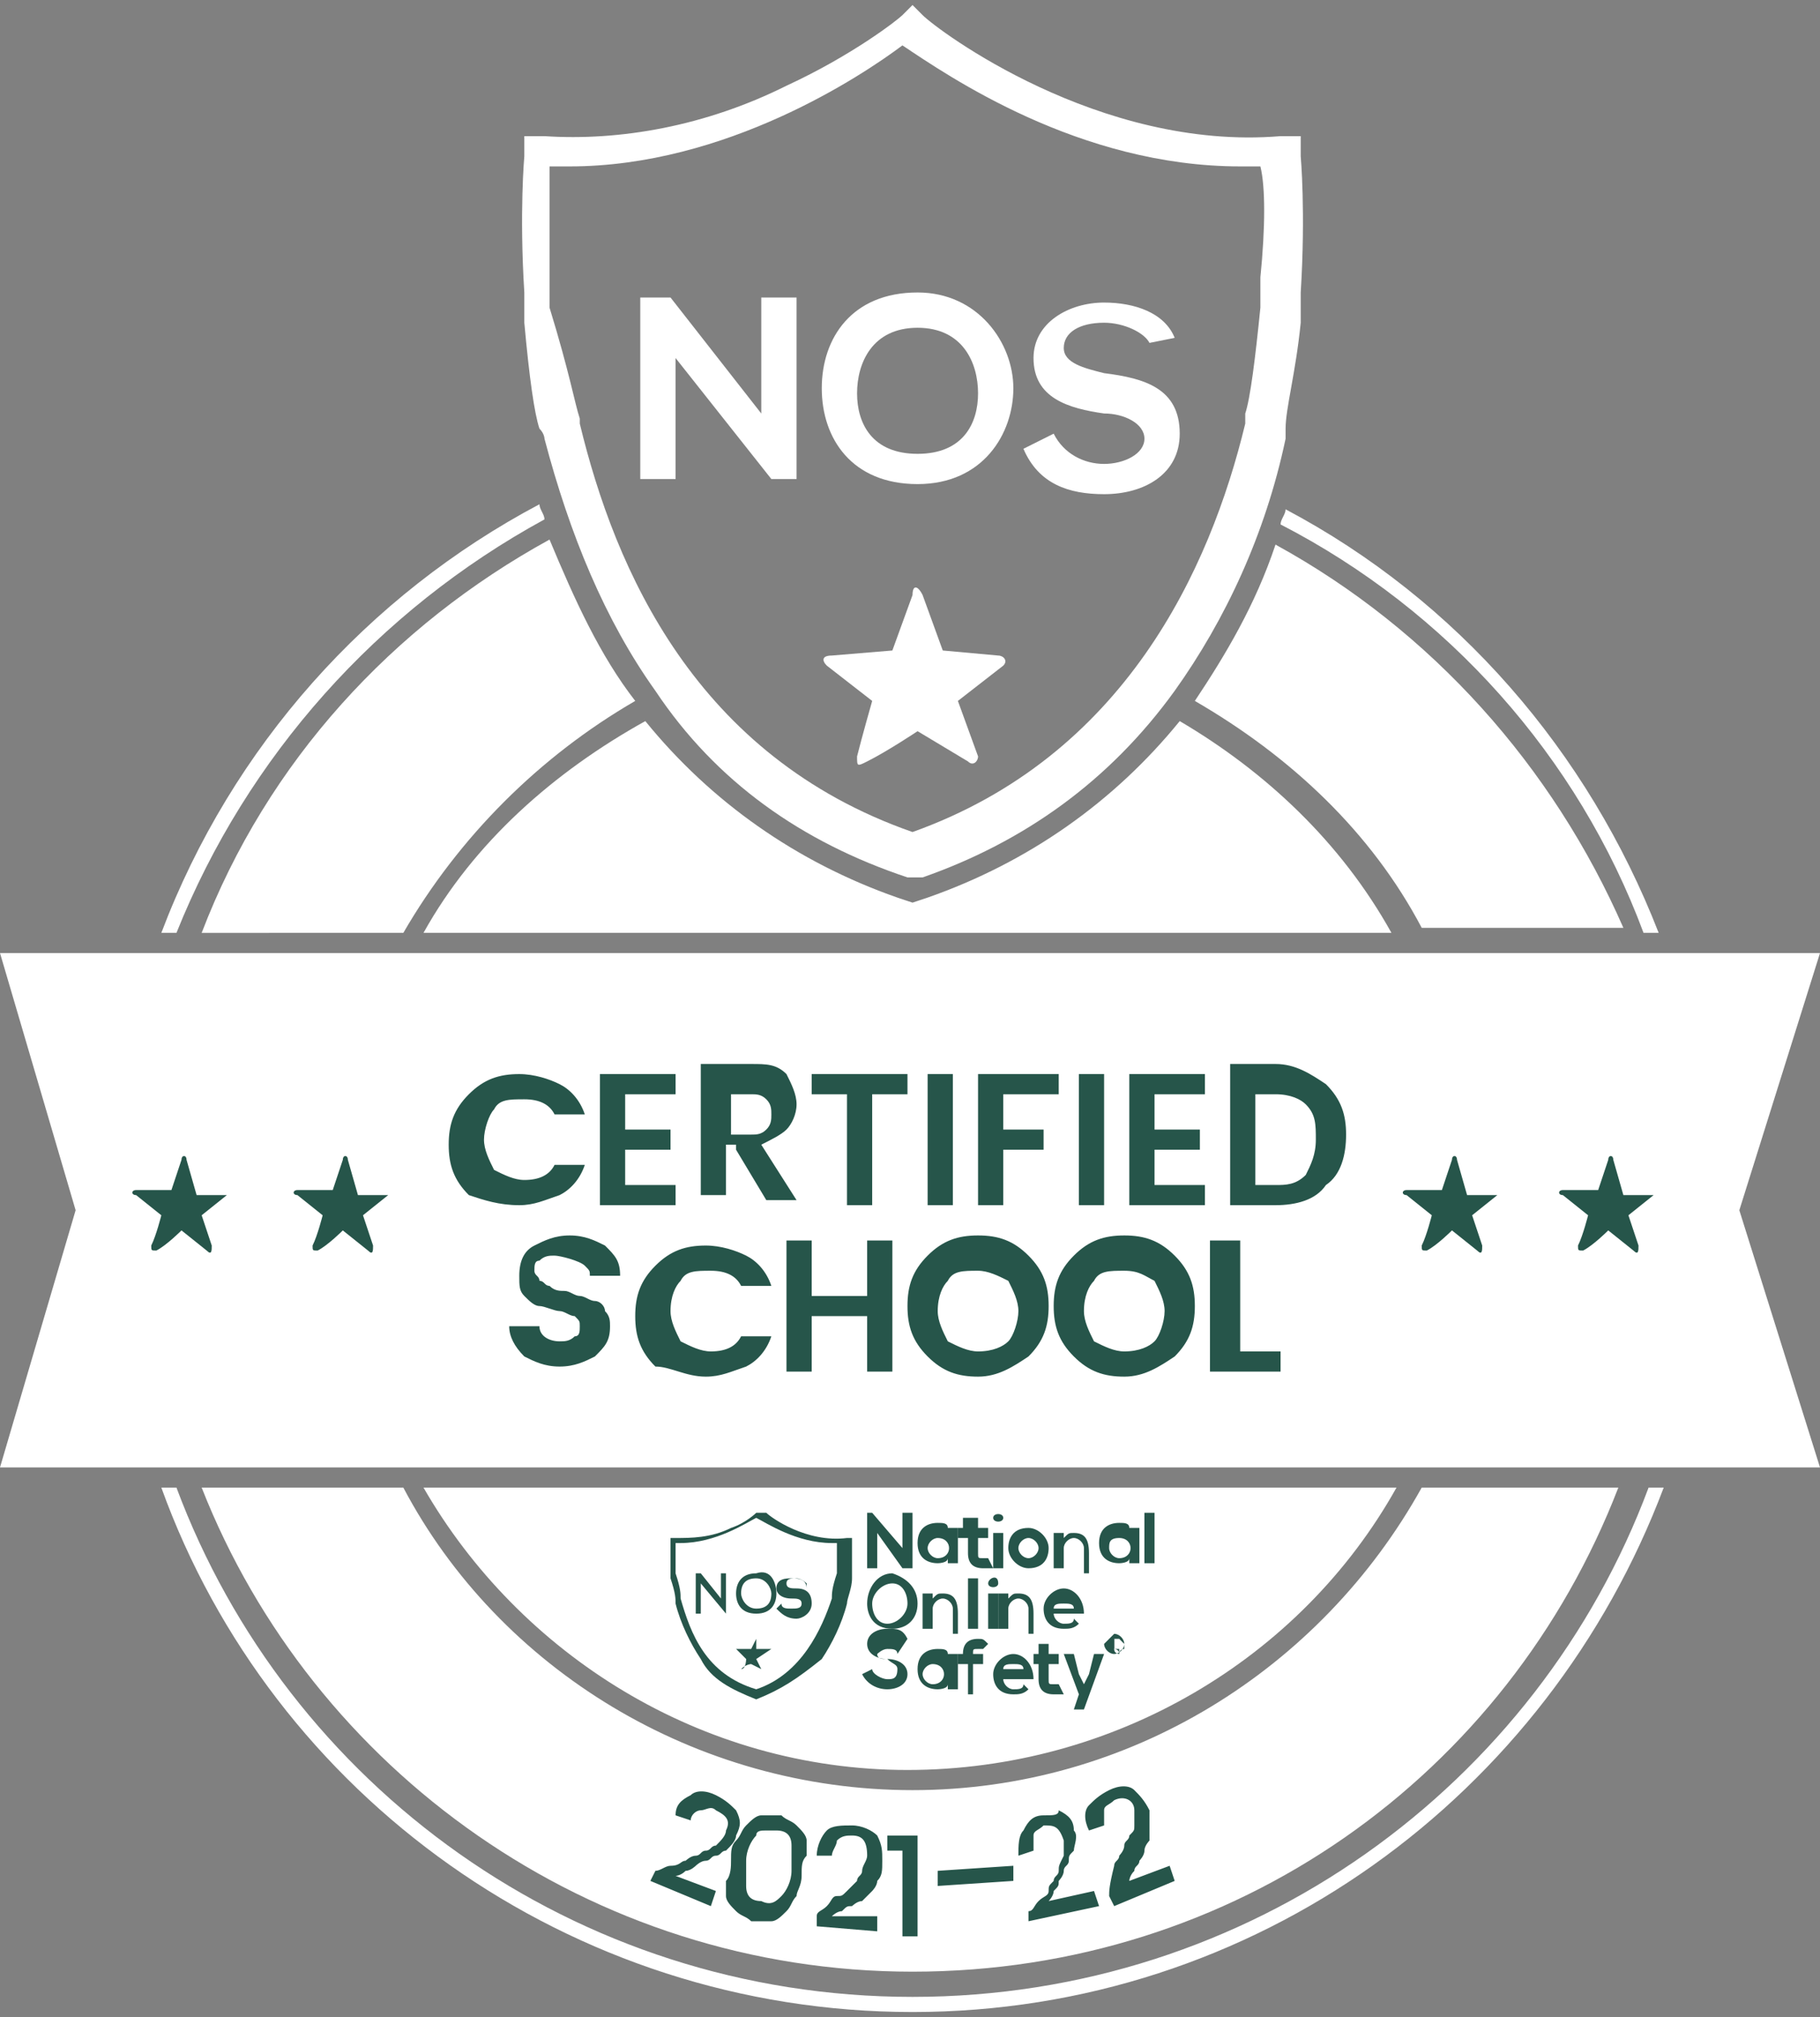 <?xml version="1.0" encoding="utf-8"?>
<!-- Generator: Adobe Illustrator 25.0.1, SVG Export Plug-In . SVG Version: 6.00 Build 0)  -->
<svg version="1.1" id="Layer_1" xmlns="http://www.w3.org/2000/svg" xmlns:xlink="http://www.w3.org/1999/xlink" x="0px" y="0px"
	 viewBox="0 0 36.1 40" style="enable-background:new 0 0 36.1 40;" xml:space="preserve">
<rect x="0" y="0" width="36.1" height="40" fill="#808080" stroke="none"/>
<style type="text/css">
	.st0{clip-path:url(#SVGID_2_);fill:#FFFFFF;}
	.st1{fill:#FFFFFF;}
	.st2{clip-path:url(#SVGID_4_);fill:#FFFFFF;}
	.st3{clip-path:url(#SVGID_6_);fill:#FFFFFF;}
	.st4{clip-path:url(#SVGID_6_);fill:#26554A;}
	.st5{fill:#26554A;}
	.st6{clip-path:url(#SVGID_8_);fill:#26554A;}
	.st7{clip-path:url(#SVGID_10_);fill:#26554A;}
	.st8{clip-path:url(#SVGID_12_);fill:#26554A;}
	.st9{clip-path:url(#SVGID_14_);fill:#26554A;}
	.st10{clip-path:url(#SVGID_16_);fill:#26554A;}
</style>
<g>
	<defs>
		<rect id="SVGID_1_" y="0.1" width="36.1" height="39.8"/>
	</defs>
	<clipPath id="SVGID_2_">
		<use xlink:href="#SVGID_1_"  style="overflow:visible;"/>
	</clipPath>
	<path class="st0" d="M3.5,29.5H3.2c2.2,6.1,8.1,10.4,14.9,10.4S30.7,35.6,33,29.5h-0.3c-2.2,5.9-7.9,10.1-14.6,10.1
		S5.7,35.4,3.5,29.5 M23.4,14.3c-1.3,1.6-3,2.8-5,3.5l-0.3,0.1l-0.3-0.1c-2-0.7-3.7-1.9-5-3.5c-1.8,1-3.4,2.4-4.4,4.2h19.2
		C26.6,16.7,25.1,15.3,23.4,14.3 M27.7,29.5H8.4c1.9,3.3,5.5,5.6,9.6,5.6S25.8,32.9,27.7,29.5 M8,18.5c1.1-1.9,2.7-3.5,4.6-4.6
		c-0.7-0.9-1.2-2-1.7-3.2c-3.1,1.7-5.6,4.4-6.9,7.8H8z M25.3,10.8c-0.4,1.2-1,2.2-1.6,3.1c0,0,0,0,0,0c1.9,1.1,3.5,2.6,4.5,4.5h4
		C30.8,15.2,28.4,12.5,25.3,10.8 M32.1,29.5h-3.9c-2,3.6-5.8,6-10.1,6s-8.2-2.4-10.1-6H4c2.2,5.6,7.7,9.6,14.1,9.6
		S29.9,35.2,32.1,29.5 M10.7,10c-3.4,1.8-6.1,4.8-7.5,8.5h0.3c1.4-3.5,4-6.4,7.3-8.2C10.8,10.2,10.7,10.1,10.7,10 M32.6,18.5h0.3
		c-1.4-3.6-4-6.6-7.4-8.4c0,0.1-0.1,0.2-0.1,0.3C28.7,12.1,31.3,15,32.6,18.5"/>
</g>
<polygon class="st1" points="0,18.9 1.5,24 0,29.1 36.1,29.1 34.5,24 36.1,18.9 "/>
<g>
	<defs>
		<rect id="SVGID_3_" y="0.1" width="36.1" height="39.8"/>
	</defs>
	<clipPath id="SVGID_4_">
		<use xlink:href="#SVGID_3_"  style="overflow:visible;"/>
	</clipPath>
	<path class="st2" d="M11.5,8.3c0,0.1,0,0.1,0,0.1l0,0c0.7,2.9,2.3,6.6,6.6,8.1c4.2-1.5,5.9-5.2,6.6-8.1c0,0,0-0.1,0-0.2l0,0
		c0.1-0.3,0.2-1.1,0.3-2.1l0-0.1c0,0,0-0.1,0-0.1c0-0.1,0-0.3,0-0.4c0.1-1,0.1-1.8,0-2.2c-0.1,0-0.3,0-0.4,0c-3.2,0-5.8-1.8-6.7-2.4
		c-0.8,0.6-3.5,2.4-6.6,2.4c-0.1,0-0.3,0-0.4,0c0,0.4,0,1.2,0,2.2c0,0,0,0.1,0,0.1c0,0.1,0,0.2,0,0.3l0,0.1c0,0,0,0.1,0,0.1
		C11.3,7.4,11.4,8,11.5,8.3L11.5,8.3z M18.1,17.4l-0.1,0c-2.1-0.7-3.8-1.9-5-3.7c-1-1.4-1.7-3.1-2.2-5c0,0,0-0.1-0.1-0.2l0,0
		c-0.1-0.3-0.2-1-0.3-2.1c0,0,0-0.1,0-0.1l0-0.1c0-0.1,0-0.2,0-0.3c0,0,0-0.1,0-0.1l0,0c-0.1-1.6,0-2.7,0-2.7l0-0.4l0.4,0
		c1.5,0.1,3.2-0.2,4.8-1c1.3-0.6,2.2-1.3,2.3-1.4l0.2-0.2l0.2,0.2c0.3,0.3,3.5,2.7,7.1,2.4l0.4,0l0,0.4c0,0,0.1,1.1,0,2.7v0
		c0,0.1,0,0.3,0,0.4l0,0c0,0,0,0.1,0,0.1l0,0.1c-0.1,1-0.3,1.7-0.3,2.1v0l0,0c0,0.1,0,0.2,0,0.2c-0.4,1.9-1.2,3.6-2.2,5
		c-1.3,1.8-3,3-5,3.7L18.1,17.4z"/>
</g>
<polygon class="st1" points="15.1,5.9 15.8,5.9 15.8,9.5 15.3,9.5 15.3,9.5 13.4,7.1 13.4,9.5 12.7,9.5 12.7,5.9 13.3,5.9 15.1,8.2 
	"/>
<g>
	<defs>
		<rect id="SVGID_5_" y="0.1" width="36.1" height="39.8"/>
	</defs>
	<clipPath id="SVGID_6_">
		<use xlink:href="#SVGID_5_"  style="overflow:visible;"/>
	</clipPath>
	<path class="st3" d="M17,7.8C17,8.4,17.3,9,18.2,9c0.9,0,1.2-0.6,1.2-1.2c0-0.6-0.3-1.3-1.2-1.3C17.3,6.5,17,7.2,17,7.8 M20.1,7.7
		c0,0.9-0.6,1.9-1.9,1.9c-1.3,0-1.9-0.9-1.9-1.9c0-1,0.6-1.9,1.9-1.9C19.4,5.8,20.1,6.8,20.1,7.7"/>
	<path class="st3" d="M22.8,6.8c-0.1-0.2-0.5-0.4-0.9-0.4c-0.5,0-0.8,0.2-0.8,0.5c0,0.3,0.4,0.4,0.8,0.5c0.8,0.1,1.5,0.3,1.5,1.2
		c0,0.8-0.7,1.2-1.5,1.2c-0.7,0-1.3-0.2-1.6-0.9l0.6-0.3c0.2,0.4,0.6,0.6,1,0.6c0.4,0,0.8-0.2,0.8-0.5c0-0.3-0.4-0.5-0.8-0.5
		c-0.7-0.1-1.4-0.3-1.4-1.1c0-0.7,0.7-1.1,1.4-1.1c0.6,0,1.2,0.2,1.4,0.7L22.8,6.8z"/>
	<path class="st3" d="M19.8,13l-1.1-0.1l-0.4-1.1c-0.1-0.2-0.2-0.2-0.2,0l-0.4,1.1L16.5,13c-0.2,0-0.2,0.1-0.1,0.2l0.9,0.7
		c0,0-0.2,0.7-0.3,1.1c0,0.2,0,0.2,0.2,0.1c0.4-0.2,1-0.6,1-0.6l1,0.6c0.1,0.1,0.2,0,0.2-0.1L19,13.9l0.9-0.7
		C20,13.1,19.9,13,19.8,13"/>
	<path class="st4" d="M4.6,23.7l-0.7,0L3.7,23c0-0.1-0.1-0.1-0.1,0l-0.2,0.6l-0.7,0c-0.1,0-0.1,0.1,0,0.1l0.5,0.4
		c0,0-0.1,0.4-0.2,0.6c0,0.1,0,0.1,0.1,0.1c0.2-0.1,0.5-0.4,0.5-0.4l0.5,0.4c0.1,0.1,0.1,0,0.1-0.1l-0.2-0.6l0.5-0.4
		C4.7,23.7,4.7,23.7,4.6,23.7"/>
	<path class="st4" d="M32.9,23.7l-0.7,0L32,23c0-0.1-0.1-0.1-0.1,0l-0.2,0.6l-0.7,0c-0.1,0-0.1,0.1,0,0.1l0.5,0.4
		c0,0-0.1,0.4-0.2,0.6c0,0.1,0,0.1,0.1,0.1c0.2-0.1,0.5-0.4,0.5-0.4l0.5,0.4c0.1,0.1,0.1,0,0.1-0.1l-0.2-0.6l0.5-0.4
		C33,23.7,33,23.7,32.9,23.7"/>
	<path class="st4" d="M13.5,31.7C13.5,31.7,13.5,31.7,13.5,31.7L13.5,31.7c0.2,0.7,0.5,1.5,1.5,1.8c0.9-0.3,1.3-1.2,1.5-1.8
		c0,0,0,0,0,0l0,0c0-0.1,0-0.2,0.1-0.5l0,0c0,0,0,0,0,0c0,0,0-0.1,0-0.1c0-0.2,0-0.4,0-0.5c0,0-0.1,0-0.1,0c-0.7,0-1.3-0.4-1.5-0.5
		c-0.2,0.1-0.8,0.5-1.5,0.5c0,0-0.1,0-0.1,0c0,0.1,0,0.3,0,0.5c0,0,0,0,0,0c0,0,0,0,0,0.1l0,0c0,0,0,0,0,0
		C13.5,31.5,13.5,31.6,13.5,31.7L13.5,31.7z M15,33.7L15,33.7c-0.5-0.2-0.9-0.4-1.1-0.8c-0.2-0.3-0.4-0.7-0.5-1.1c0,0,0,0,0,0l0,0
		c0-0.1,0-0.2-0.1-0.5c0,0,0,0,0,0l0,0c0,0,0,0,0-0.1c0,0,0,0,0,0l0,0c0-0.3,0-0.6,0-0.6l0-0.1l0.1,0c0.3,0,0.7,0,1.1-0.2
		c0.3-0.1,0.5-0.3,0.5-0.3l0.1,0l0.1,0c0.1,0.1,0.8,0.6,1.6,0.5l0.1,0l0,0.1c0,0,0,0.2,0,0.6v0c0,0,0,0.1,0,0.1v0c0,0,0,0,0,0l0,0
		c0,0.2-0.1,0.4-0.1,0.5l0,0c0,0,0,0,0,0c-0.1,0.4-0.3,0.8-0.5,1.1C15.8,33.3,15.5,33.5,15,33.7L15,33.7z"/>
</g>
<polygon class="st5" points="14.3,31.2 14.4,31.2 14.4,32 14.4,32 14.4,32 13.9,31.4 13.9,32 13.8,32 13.8,31.2 13.9,31.2 
	14.3,31.7 "/>
<g>
	<defs>
		<rect id="SVGID_7_" y="0.1" width="36.1" height="39.8"/>
	</defs>
	<clipPath id="SVGID_8_">
		<use xlink:href="#SVGID_7_"  style="overflow:visible;"/>
	</clipPath>
	<path class="st6" d="M14.7,31.6c0,0.1,0.1,0.3,0.3,0.3c0.2,0,0.3-0.1,0.3-0.3c0-0.1-0.1-0.3-0.3-0.3C14.8,31.3,14.7,31.4,14.7,31.6
		 M15.4,31.6c0,0.2-0.1,0.4-0.4,0.4c-0.3,0-0.4-0.2-0.4-0.4c0-0.2,0.1-0.4,0.4-0.4C15.3,31.1,15.4,31.4,15.4,31.6"/>
	<path class="st6" d="M16,31.4c0,0-0.1-0.1-0.2-0.1c-0.1,0-0.2,0-0.2,0.1c0,0.1,0.1,0.1,0.2,0.1c0.2,0,0.3,0.1,0.3,0.3
		c0,0.2-0.2,0.3-0.3,0.3c-0.2,0-0.3-0.1-0.4-0.2l0.1-0.1c0,0.1,0.1,0.1,0.2,0.1c0.1,0,0.2,0,0.2-0.1c0-0.1-0.1-0.1-0.2-0.1
		c-0.2,0-0.3-0.1-0.3-0.2c0-0.2,0.2-0.2,0.3-0.2c0.1,0,0.3,0,0.3,0.2L16,31.4z"/>
	<path class="st6" d="M15.3,32.7l-0.3,0L15,32.5c0,0,0,0,0,0l-0.1,0.2l-0.3,0c0,0,0,0,0,0l0.2,0.2c0,0,0,0.2-0.1,0.2c0,0,0,0,0,0
		c0.1-0.1,0.2-0.1,0.2-0.1l0.2,0.1c0,0,0,0,0,0l-0.1-0.2L15.3,32.7C15.4,32.7,15.4,32.7,15.3,32.7"/>
</g>
<polygon class="st5" points="17.9,30 18.1,30 18.1,31.1 17.9,31.1 17.9,31.1 17.4,30.4 17.4,31.1 17.2,31.1 17.2,30 17.3,30 
	17.9,30.7 "/>
<g>
	<defs>
		<rect id="SVGID_9_" y="0.1" width="36.1" height="39.8"/>
	</defs>
	<clipPath id="SVGID_10_">
		<use xlink:href="#SVGID_9_"  style="overflow:visible;"/>
	</clipPath>
	<path class="st7" d="M18.4,30.7c0,0.1,0.1,0.2,0.2,0.2c0.3,0,0.3-0.4,0-0.4C18.5,30.5,18.4,30.6,18.4,30.7 M18.8,30.3H19v0.7h-0.2
		l0-0.1c0,0.1-0.2,0.1-0.2,0.1c-0.2,0-0.4-0.1-0.4-0.4c0-0.3,0.2-0.4,0.4-0.4c0.1,0,0.2,0,0.2,0.1L18.8,30.3z"/>
	<path class="st7" d="M19.4,30.1v0.2h0.2v0.2h-0.2v0.3c0,0.1,0,0.1,0.1,0.1c0,0,0.1,0,0.1,0l0.1,0.2c-0.1,0-0.1,0-0.2,0
		c-0.2,0-0.3-0.1-0.3-0.3v-0.3H19v-0.2h0.1v-0.2L19.4,30.1z"/>
	<path class="st7" d="M19.7,31.1h0.2v-0.7h-0.2V31.1z M19.9,30.1c0,0.1-0.2,0.1-0.2,0S19.9,30,19.9,30.1"/>
	<path class="st7" d="M20.2,30.7c0,0.1,0.1,0.2,0.2,0.2c0.1,0,0.2-0.1,0.2-0.2c0-0.1-0.1-0.2-0.2-0.2C20.3,30.5,20.2,30.6,20.2,30.7
		 M20.8,30.7c0,0.2-0.1,0.4-0.4,0.4c-0.2,0-0.4-0.2-0.4-0.4c0-0.2,0.1-0.4,0.4-0.4C20.6,30.3,20.8,30.5,20.8,30.7"/>
	<path class="st7" d="M21.5,31.1v-0.4c0-0.1-0.1-0.2-0.2-0.2c-0.1,0-0.2,0.1-0.2,0.2v0.4h-0.2v-0.7h0.2l0,0.1
		c0.1-0.1,0.1-0.1,0.2-0.1c0.2,0,0.3,0.1,0.3,0.4v0.4H21.5z"/>
	<path class="st7" d="M22,30.7c0,0.1,0.1,0.2,0.2,0.2c0.3,0,0.3-0.4,0-0.4C22,30.5,22,30.6,22,30.7 M22.4,30.3h0.2v0.7h-0.2l0-0.1
		c0,0.1-0.2,0.1-0.2,0.1c-0.2,0-0.4-0.1-0.4-0.4c0-0.3,0.2-0.4,0.4-0.4c0.1,0,0.2,0,0.2,0.1L22.4,30.3z"/>
</g>
<rect x="22.7" y="30" class="st5" width="0.2" height="1"/>
<g>
	<defs>
		<rect id="SVGID_11_" y="0.1" width="36.1" height="39.8"/>
	</defs>
	<clipPath id="SVGID_12_">
		<use xlink:href="#SVGID_11_"  style="overflow:visible;"/>
	</clipPath>
	<path class="st8" d="M17.3,31.8c0,0.2,0.1,0.4,0.3,0.4S18,32,18,31.8c0-0.2-0.1-0.4-0.3-0.4S17.3,31.6,17.3,31.8 M18.2,31.8
		c0,0.3-0.2,0.5-0.5,0.5c-0.4,0-0.5-0.3-0.5-0.5c0-0.3,0.2-0.6,0.5-0.6C18,31.3,18.2,31.5,18.2,31.8"/>
	<path class="st8" d="M18.9,32.3v-0.4c0-0.1-0.1-0.2-0.2-0.2c-0.1,0-0.2,0.1-0.2,0.2v0.4h-0.2v-0.7h0.2l0,0.1
		c0.1-0.1,0.1-0.1,0.2-0.1c0.2,0,0.3,0.1,0.3,0.4v0.4H18.9z"/>
</g>
<rect x="19.2" y="31.3" class="st5" width="0.2" height="1"/>
<g>
	<defs>
		<rect id="SVGID_13_" y="0.1" width="36.1" height="39.8"/>
	</defs>
	<clipPath id="SVGID_14_">
		<use xlink:href="#SVGID_13_"  style="overflow:visible;"/>
	</clipPath>
	<path class="st9" d="M19.6,32.3h0.2v-0.7h-0.2V32.3z M19.8,31.4c0,0.1-0.2,0.1-0.2,0S19.8,31.2,19.8,31.4"/>
	<path class="st9" d="M20.4,32.3v-0.4c0-0.1-0.1-0.2-0.2-0.2c-0.1,0-0.2,0.1-0.2,0.2v0.4h-0.2v-0.7h0.2l0,0.1
		c0.1-0.1,0.1-0.1,0.2-0.1c0.2,0,0.3,0.1,0.3,0.4v0.4H20.4z"/>
	<path class="st9" d="M21.3,31.9c0-0.1-0.1-0.1-0.2-0.1c-0.1,0-0.2,0-0.2,0.1H21.3z M20.9,32c0,0.1,0.1,0.2,0.2,0.2
		c0.1,0,0.2,0,0.2-0.1l0.1,0.1c-0.1,0.1-0.2,0.1-0.3,0.1c-0.3,0-0.4-0.2-0.4-0.4c0-0.2,0.2-0.4,0.4-0.4c0.2,0,0.4,0.2,0.4,0.5H20.9z
		"/>
	<path class="st9" d="M17.8,32.8c0-0.1-0.1-0.1-0.2-0.1c-0.1,0-0.2,0.1-0.2,0.1c0,0.1,0.1,0.1,0.2,0.1c0.2,0,0.4,0.1,0.4,0.3
		c0,0.2-0.2,0.3-0.4,0.3c-0.2,0-0.4-0.1-0.5-0.3l0.2-0.1c0,0.1,0.2,0.2,0.3,0.2c0.1,0,0.2,0,0.2-0.2c0-0.1-0.1-0.1-0.2-0.2
		c-0.2,0-0.4-0.1-0.4-0.3c0-0.2,0.2-0.3,0.4-0.3c0.2,0,0.3,0,0.4,0.2L17.8,32.8z"/>
	<path class="st9" d="M18.3,33.2c0,0.1,0.1,0.2,0.2,0.2c0.3,0,0.3-0.4,0-0.4C18.4,33,18.3,33.1,18.3,33.2 M18.8,32.8H19v0.7h-0.2
		l0-0.1c0,0.1-0.2,0.1-0.2,0.1c-0.2,0-0.4-0.1-0.4-0.4c0-0.3,0.2-0.4,0.4-0.4c0.1,0,0.2,0,0.2,0.1L18.8,32.8z"/>
	<path class="st9" d="M19.2,33.6V33H19v-0.2h0.1v0c0-0.2,0.1-0.3,0.3-0.3c0.1,0,0.1,0,0.2,0.1l-0.1,0.1c0,0-0.1,0-0.1,0
		c-0.1,0-0.1,0-0.1,0.1v0h0.2V33h-0.2v0.6H19.2z"/>
	<path class="st9" d="M20.3,33.1c0-0.1-0.1-0.1-0.2-0.1c-0.1,0-0.2,0-0.2,0.1H20.3z M19.9,33.3c0,0.1,0.1,0.2,0.2,0.2
		c0.1,0,0.2,0,0.2-0.1l0.1,0.1c-0.1,0.1-0.2,0.1-0.3,0.1c-0.3,0-0.4-0.2-0.4-0.4c0-0.2,0.2-0.4,0.4-0.4c0.2,0,0.4,0.2,0.4,0.5H19.9z
		"/>
	<path class="st9" d="M20.8,32.6v0.2H21V33h-0.2v0.3c0,0.1,0,0.1,0.1,0.1c0,0,0.1,0,0.1,0l0.1,0.2c-0.1,0-0.1,0-0.2,0
		c-0.2,0-0.3-0.1-0.3-0.3V33h-0.1v-0.2h0.1v-0.2L20.8,32.6z"/>
</g>
<polygon class="st5" points="21.9,32.8 21.5,33.9 21.3,33.9 21.4,33.6 21.1,32.8 21.3,32.8 21.4,33.2 21.5,33.4 21.6,33.2 
	21.7,32.8 "/>
<g>
	<defs>
		<rect id="SVGID_15_" y="0.1" width="36.1" height="39.8"/>
	</defs>
	<clipPath id="SVGID_16_">
		<use xlink:href="#SVGID_15_"  style="overflow:visible;"/>
	</clipPath>
	<path class="st10" d="M21.9,32.6c0,0.1,0.1,0.2,0.2,0.2c0.1,0,0.2-0.1,0.2-0.2c0-0.1-0.1-0.2-0.2-0.2C22,32.5,21.9,32.6,21.9,32.6
		 M22.1,32.5L22.1,32.5C22.1,32.5,22.1,32.5,22.1,32.5C22.1,32.5,22.1,32.5,22.1,32.5c0.1,0,0.1,0,0.1,0c0,0,0.1,0.1,0.1,0.1
		c0,0,0,0,0,0v0c0,0,0,0,0,0c0,0,0,0,0,0c0,0,0,0.1,0,0.1c0,0-0.1,0-0.1,0.1c0,0,0,0,0,0c0,0,0,0,0,0h0c0,0,0,0,0,0c0,0,0,0,0,0
		c0,0-0.1,0-0.1-0.1c0,0,0-0.1,0-0.1c0,0,0,0,0,0v0c0,0,0,0,0,0c0,0,0,0,0,0c0,0,0-0.1,0-0.1C22,32.5,22,32.5,22.1,32.5
		C22,32.5,22.1,32.5,22.1,32.5C22.1,32.5,22.1,32.5,22.1,32.5"/>
	<path class="st10" d="M22.1,32.6L22.1,32.6C22.1,32.6,22.1,32.6,22.1,32.6C22.1,32.6,22.1,32.6,22.1,32.6
		C22.1,32.6,22.1,32.6,22.1,32.6C22.1,32.6,22.1,32.6,22.1,32.6C22.1,32.6,22.1,32.6,22.1,32.6C22.1,32.6,22.1,32.6,22.1,32.6
		C22.1,32.6,22.1,32.6,22.1,32.6 M22.1,32.7L22.1,32.7L22.1,32.7L22,32.5h0c0,0,0.1,0,0.1,0c0,0,0,0,0,0c0,0,0,0,0,0c0,0,0,0,0,0
		c0,0,0,0,0,0C22.1,32.6,22.1,32.6,22.1,32.7C22.1,32.6,22.1,32.6,22.1,32.7C22.1,32.7,22.1,32.7,22.1,32.7
		C22.1,32.7,22.1,32.7,22.1,32.7c0.1,0,0.1,0,0.1,0c0,0,0,0,0,0.1c0,0,0,0,0,0h0C22.2,32.7,22.1,32.7,22.1,32.7
		C22.1,32.7,22.1,32.7,22.1,32.7C22.1,32.7,22.1,32.7,22.1,32.7C22.1,32.7,22.1,32.7,22.1,32.7C22.1,32.7,22.1,32.7,22.1,32.7
		C22.1,32.7,22.1,32.7,22.1,32.7C22.1,32.7,22.1,32.7,22.1,32.7"/>
	<path class="st10" d="M23.3,37.3l-0.1-0.3l-0.8,0.3c0,0,0-0.1,0.1-0.2c0-0.1,0.1-0.1,0.1-0.2c0,0,0.1-0.1,0.1-0.2
		c0-0.1,0.1-0.2,0.1-0.2c0-0.1,0-0.1,0-0.2c0-0.1,0-0.3,0-0.4c-0.1-0.2-0.2-0.3-0.3-0.4c-0.1-0.1-0.3-0.1-0.5,0
		c-0.2,0.1-0.3,0.2-0.4,0.3c-0.1,0.1-0.1,0.3,0,0.5l0.3-0.1c0-0.1,0-0.2,0-0.3c0-0.1,0.1-0.1,0.2-0.2c0.2-0.1,0.4,0,0.4,0.2
		c0,0.1,0,0.2,0,0.3c0,0.1,0,0.1-0.1,0.2c0,0.1-0.1,0.1-0.1,0.2c0,0.1-0.1,0.2-0.1,0.2c0,0.1-0.1,0.1-0.1,0.2
		C22,37.4,22,37.5,22,37.6l0.1,0.2L23.3,37.3z M21.8,37.8l-0.1-0.3l-0.9,0.2c0,0,0.1-0.1,0.1-0.2c0.1-0.1,0.1-0.1,0.1-0.2
		c0,0,0.1-0.1,0.1-0.2c0-0.1,0.1-0.1,0.1-0.2c0-0.1,0-0.1,0.1-0.2c0-0.1,0.1-0.3,0-0.4c0-0.2-0.1-0.3-0.3-0.4C21,36,20.9,36,20.7,36
		c-0.2,0-0.3,0.1-0.4,0.3c-0.1,0.1-0.1,0.3-0.1,0.5l0.3-0.1c0-0.1,0-0.2,0-0.3c0-0.1,0.1-0.1,0.2-0.2c0.2,0,0.3,0,0.4,0.3
		c0,0.1,0,0.2,0,0.3C21,37,21,37,21,37.1c0,0.1-0.1,0.1-0.1,0.2c-0.1,0.1-0.1,0.1-0.1,0.2c0,0.1-0.1,0.1-0.2,0.2
		c-0.1,0.1-0.1,0.2-0.2,0.2l0,0.2L21.8,37.8z M20.1,37.3l0-0.3l-1.5,0.1l0,0.3L20.1,37.3z M18.2,38.4l0-2l-0.6,0l0,0.3l0.3,0l0,1.7
		L18.2,38.4z M17.4,38.3l0-0.3L16.5,38c0,0,0.1-0.1,0.2-0.1c0.1-0.1,0.1-0.1,0.2-0.1c0,0,0.1-0.1,0.2-0.1c0.1-0.1,0.1-0.1,0.2-0.2
		c0,0,0.1-0.1,0.1-0.2c0.1-0.1,0.1-0.2,0.1-0.4c0-0.2,0-0.3-0.1-0.5c-0.1-0.1-0.3-0.2-0.5-0.2c-0.2,0-0.4,0-0.5,0.1
		c-0.1,0.1-0.2,0.3-0.2,0.5l0.3,0c0-0.1,0.1-0.2,0.1-0.3c0.1-0.1,0.2-0.1,0.3-0.1c0.2,0,0.3,0.1,0.3,0.4c0,0.1-0.1,0.2-0.1,0.3
		c0,0.1-0.1,0.1-0.1,0.2c0,0-0.1,0.1-0.2,0.2c-0.1,0.1-0.1,0.1-0.2,0.1c-0.1,0-0.1,0.1-0.2,0.2c-0.1,0.1-0.2,0.1-0.2,0.2l0,0.2
		L17.4,38.3z M15.7,36.6c0,0.1,0,0.3,0,0.5c0,0.2-0.1,0.4-0.2,0.5c-0.1,0.1-0.2,0.2-0.4,0.1c-0.2,0-0.3-0.1-0.3-0.3
		c0-0.1,0-0.3,0-0.5c0-0.2,0.1-0.4,0.2-0.5c0-0.1,0.1-0.1,0.2-0.1c0.1,0,0.1,0,0.2,0C15.6,36.3,15.7,36.4,15.7,36.6 M14.8,36.2
		c-0.1,0.1-0.1,0.2-0.2,0.3s-0.1,0.2-0.1,0.4c0,0.1,0,0.3-0.1,0.4c0,0.1,0,0.2,0,0.3c0,0.1,0.1,0.2,0.2,0.3c0.1,0.1,0.2,0.1,0.3,0.2
		c0.1,0,0.3,0,0.4,0c0.1,0,0.2-0.1,0.3-0.2c0.1-0.1,0.1-0.2,0.2-0.3c0-0.1,0.1-0.2,0.1-0.4s0-0.3,0.1-0.4c0-0.1,0-0.2,0-0.3
		c0-0.1-0.1-0.2-0.2-0.3c-0.1-0.1-0.2-0.1-0.3-0.2c-0.1,0-0.3,0-0.4,0C15,36,14.9,36.1,14.8,36.2 M14.1,37.8l0.1-0.3l-0.8-0.3
		c0,0,0.1,0,0.2-0.1c0.1,0,0.2-0.1,0.2-0.1c0,0,0.1-0.1,0.2-0.1c0.1,0,0.1-0.1,0.2-0.1c0.1,0,0.1-0.1,0.2-0.1
		c0.1-0.1,0.2-0.2,0.2-0.3c0.1-0.2,0.1-0.3,0-0.5c-0.1-0.1-0.2-0.2-0.4-0.3c-0.2-0.1-0.4-0.1-0.5,0c-0.2,0.1-0.3,0.2-0.3,0.4
		l0.3,0.1c0-0.1,0.1-0.2,0.2-0.2c0.1,0,0.2-0.1,0.3,0c0.2,0.1,0.3,0.2,0.2,0.4c0,0.1-0.1,0.2-0.2,0.3c-0.1,0-0.1,0.1-0.2,0.1
		c-0.1,0-0.1,0.1-0.2,0.1c-0.1,0-0.2,0.1-0.2,0.1c-0.1,0-0.1,0.1-0.3,0.1c-0.1,0-0.2,0.1-0.3,0.1l-0.1,0.2L14.1,37.8z"/>
	<path class="st10" d="M24,27.2h1.4v-0.4h-0.8v-2.2H24V27.2z M23.3,26.9c0.3-0.3,0.4-0.6,0.4-1c0-0.4-0.1-0.7-0.4-1
		c-0.3-0.3-0.6-0.4-1-0.4c-0.4,0-0.7,0.1-1,0.4c-0.3,0.3-0.4,0.6-0.4,1c0,0.4,0.1,0.7,0.4,1c0.3,0.3,0.6,0.4,1,0.4
		C22.7,27.3,23,27.1,23.3,26.9 M22.3,26.8c-0.2,0-0.4-0.1-0.6-0.2c-0.1-0.2-0.2-0.4-0.2-0.6c0-0.3,0.1-0.5,0.2-0.6
		c0.1-0.2,0.3-0.2,0.6-0.2s0.4,0.1,0.6,0.2c0.1,0.2,0.2,0.4,0.2,0.6s-0.1,0.5-0.2,0.6C22.8,26.7,22.6,26.8,22.3,26.8 M20.4,26.9
		c0.3-0.3,0.4-0.6,0.4-1c0-0.4-0.1-0.7-0.4-1c-0.3-0.3-0.6-0.4-1-0.4c-0.4,0-0.7,0.1-1,0.4c-0.3,0.3-0.4,0.6-0.4,1
		c0,0.4,0.1,0.7,0.4,1c0.3,0.3,0.6,0.4,1,0.4C19.8,27.3,20.1,27.1,20.4,26.9 M19.4,26.8c-0.2,0-0.4-0.1-0.6-0.2
		c-0.1-0.2-0.2-0.4-0.2-0.6c0-0.3,0.1-0.5,0.2-0.6c0.1-0.2,0.3-0.2,0.6-0.2c0.2,0,0.4,0.1,0.6,0.2c0.1,0.2,0.2,0.4,0.2,0.6
		s-0.1,0.5-0.2,0.6S19.7,26.8,19.4,26.8 M17.2,25.7h-1.1v-1.1h-0.5v2.6h0.5v-1.1h1.1v1.1h0.5v-2.6h-0.5V25.7z M14,27.3
		c0.3,0,0.5-0.1,0.8-0.2c0.2-0.1,0.4-0.3,0.5-0.6h-0.6c-0.1,0.2-0.3,0.3-0.6,0.3c-0.2,0-0.4-0.1-0.6-0.2c-0.1-0.2-0.2-0.4-0.2-0.6
		c0-0.3,0.1-0.5,0.2-0.6c0.1-0.2,0.3-0.2,0.6-0.2c0.3,0,0.5,0.1,0.6,0.3h0.6c-0.1-0.3-0.3-0.5-0.5-0.6c-0.2-0.1-0.5-0.2-0.8-0.2
		c-0.4,0-0.7,0.1-1,0.4c-0.3,0.3-0.4,0.6-0.4,1c0,0.4,0.1,0.7,0.4,1C13.3,27.1,13.6,27.3,14,27.3 M11.6,25.1
		c0.1,0.1,0.1,0.1,0.1,0.2h0.6c0-0.3-0.1-0.4-0.3-0.6c-0.2-0.1-0.4-0.2-0.7-0.2c-0.3,0-0.5,0.1-0.7,0.2c-0.2,0.1-0.3,0.3-0.3,0.6
		c0,0.2,0,0.3,0.1,0.4c0.1,0.1,0.2,0.2,0.3,0.2c0.1,0,0.3,0.1,0.4,0.1c0.1,0,0.2,0.1,0.3,0.1c0.1,0.1,0.1,0.1,0.1,0.2
		c0,0.1,0,0.2-0.1,0.2c-0.1,0.1-0.2,0.1-0.3,0.1c-0.2,0-0.4-0.1-0.4-0.3h-0.6c0,0.2,0.1,0.4,0.3,0.6c0.2,0.1,0.4,0.2,0.7,0.2
		c0.3,0,0.5-0.1,0.7-0.2c0.2-0.2,0.3-0.3,0.3-0.6c0-0.1,0-0.2-0.1-0.3c0-0.1-0.1-0.2-0.2-0.2c-0.1,0-0.2-0.1-0.3-0.1
		c-0.1,0-0.2-0.1-0.3-0.1c-0.1,0-0.2,0-0.3-0.1c-0.1,0-0.1-0.1-0.2-0.1c0-0.1-0.1-0.1-0.1-0.2c0-0.1,0-0.2,0.1-0.2
		c0.1-0.1,0.2-0.1,0.3-0.1S11.5,25,11.6,25.1"/>
	<path class="st10" d="M24.4,21.3v2.6h0.9c0.4,0,0.8-0.1,1-0.4c0.3-0.2,0.4-0.6,0.4-1c0-0.4-0.1-0.7-0.4-1c-0.3-0.2-0.6-0.4-1-0.4
		H24.4z M24.9,21.7h0.4c0.3,0,0.5,0.1,0.6,0.2c0.2,0.2,0.2,0.4,0.2,0.7s-0.1,0.5-0.2,0.7c-0.2,0.2-0.4,0.2-0.6,0.2h-0.4V21.7z
		 M22.4,21.3v2.6h1.5v-0.4h-1v-0.7h0.9v-0.4h-0.9v-0.7h1v-0.4H22.4z M21.9,21.3h-0.5v2.6h0.5V21.3z M19.9,23.9v-1.1h0.8v-0.4h-0.8
		v-0.7H21v-0.4h-1.6v2.6H19.9z M18.9,21.3h-0.5v2.6h0.5V21.3z M16.8,21.7v2.2h0.5v-2.2h0.7v-0.4h-1.9v0.4H16.8z M14.9,21.7
		c0.1,0,0.2,0,0.3,0.1c0.1,0.1,0.1,0.2,0.1,0.3c0,0.1,0,0.2-0.1,0.3c-0.1,0.1-0.2,0.1-0.3,0.1h-0.4v-0.8H14.9z M14.6,22.8l0.6,1h0.6
		l-0.7-1.1c0.2-0.1,0.4-0.2,0.5-0.3c0.1-0.1,0.2-0.3,0.2-0.5c0-0.2-0.1-0.4-0.2-0.6c-0.2-0.2-0.4-0.2-0.7-0.2h-1v2.6h0.5v-1H14.6z
		 M11.9,21.3v2.6h1.5v-0.4h-1v-0.7h0.9v-0.4h-0.9v-0.7h1v-0.4H11.9z M10.3,23.9c0.3,0,0.5-0.1,0.8-0.2c0.2-0.1,0.4-0.3,0.5-0.6h-0.6
		c-0.1,0.2-0.3,0.3-0.6,0.3c-0.2,0-0.4-0.1-0.6-0.2c-0.1-0.2-0.2-0.4-0.2-0.6s0.1-0.5,0.2-0.6c0.1-0.2,0.3-0.2,0.6-0.2
		c0.3,0,0.5,0.1,0.6,0.3h0.6c-0.1-0.3-0.3-0.5-0.5-0.6c-0.2-0.1-0.5-0.2-0.8-0.2c-0.4,0-0.7,0.1-1,0.4c-0.3,0.3-0.4,0.6-0.4,1
		c0,0.4,0.1,0.7,0.4,1C9.6,23.8,9.9,23.9,10.3,23.9"/>
	<path class="st10" d="M29.8,23.7l-0.7,0L28.9,23c0-0.1-0.1-0.1-0.1,0l-0.2,0.6l-0.7,0c-0.1,0-0.1,0.1,0,0.1l0.5,0.4
		c0,0-0.1,0.4-0.2,0.6c0,0.1,0,0.1,0.1,0.1c0.2-0.1,0.5-0.4,0.5-0.4l0.5,0.4c0.1,0.1,0.1,0,0.1-0.1l-0.2-0.6l0.5-0.4
		C29.9,23.7,29.9,23.7,29.8,23.7"/>
	<path class="st10" d="M7.8,23.7l-0.7,0L6.9,23c0-0.1-0.1-0.1-0.1,0l-0.2,0.6l-0.7,0c-0.1,0-0.1,0.1,0,0.1l0.5,0.4
		c0,0-0.1,0.4-0.2,0.6c0,0.1,0,0.1,0.1,0.1c0.2-0.1,0.5-0.4,0.5-0.4l0.5,0.4c0.1,0.1,0.1,0,0.1-0.1l-0.2-0.6l0.5-0.4
		C7.9,23.7,7.9,23.7,7.8,23.7"/>
</g>
</svg>
